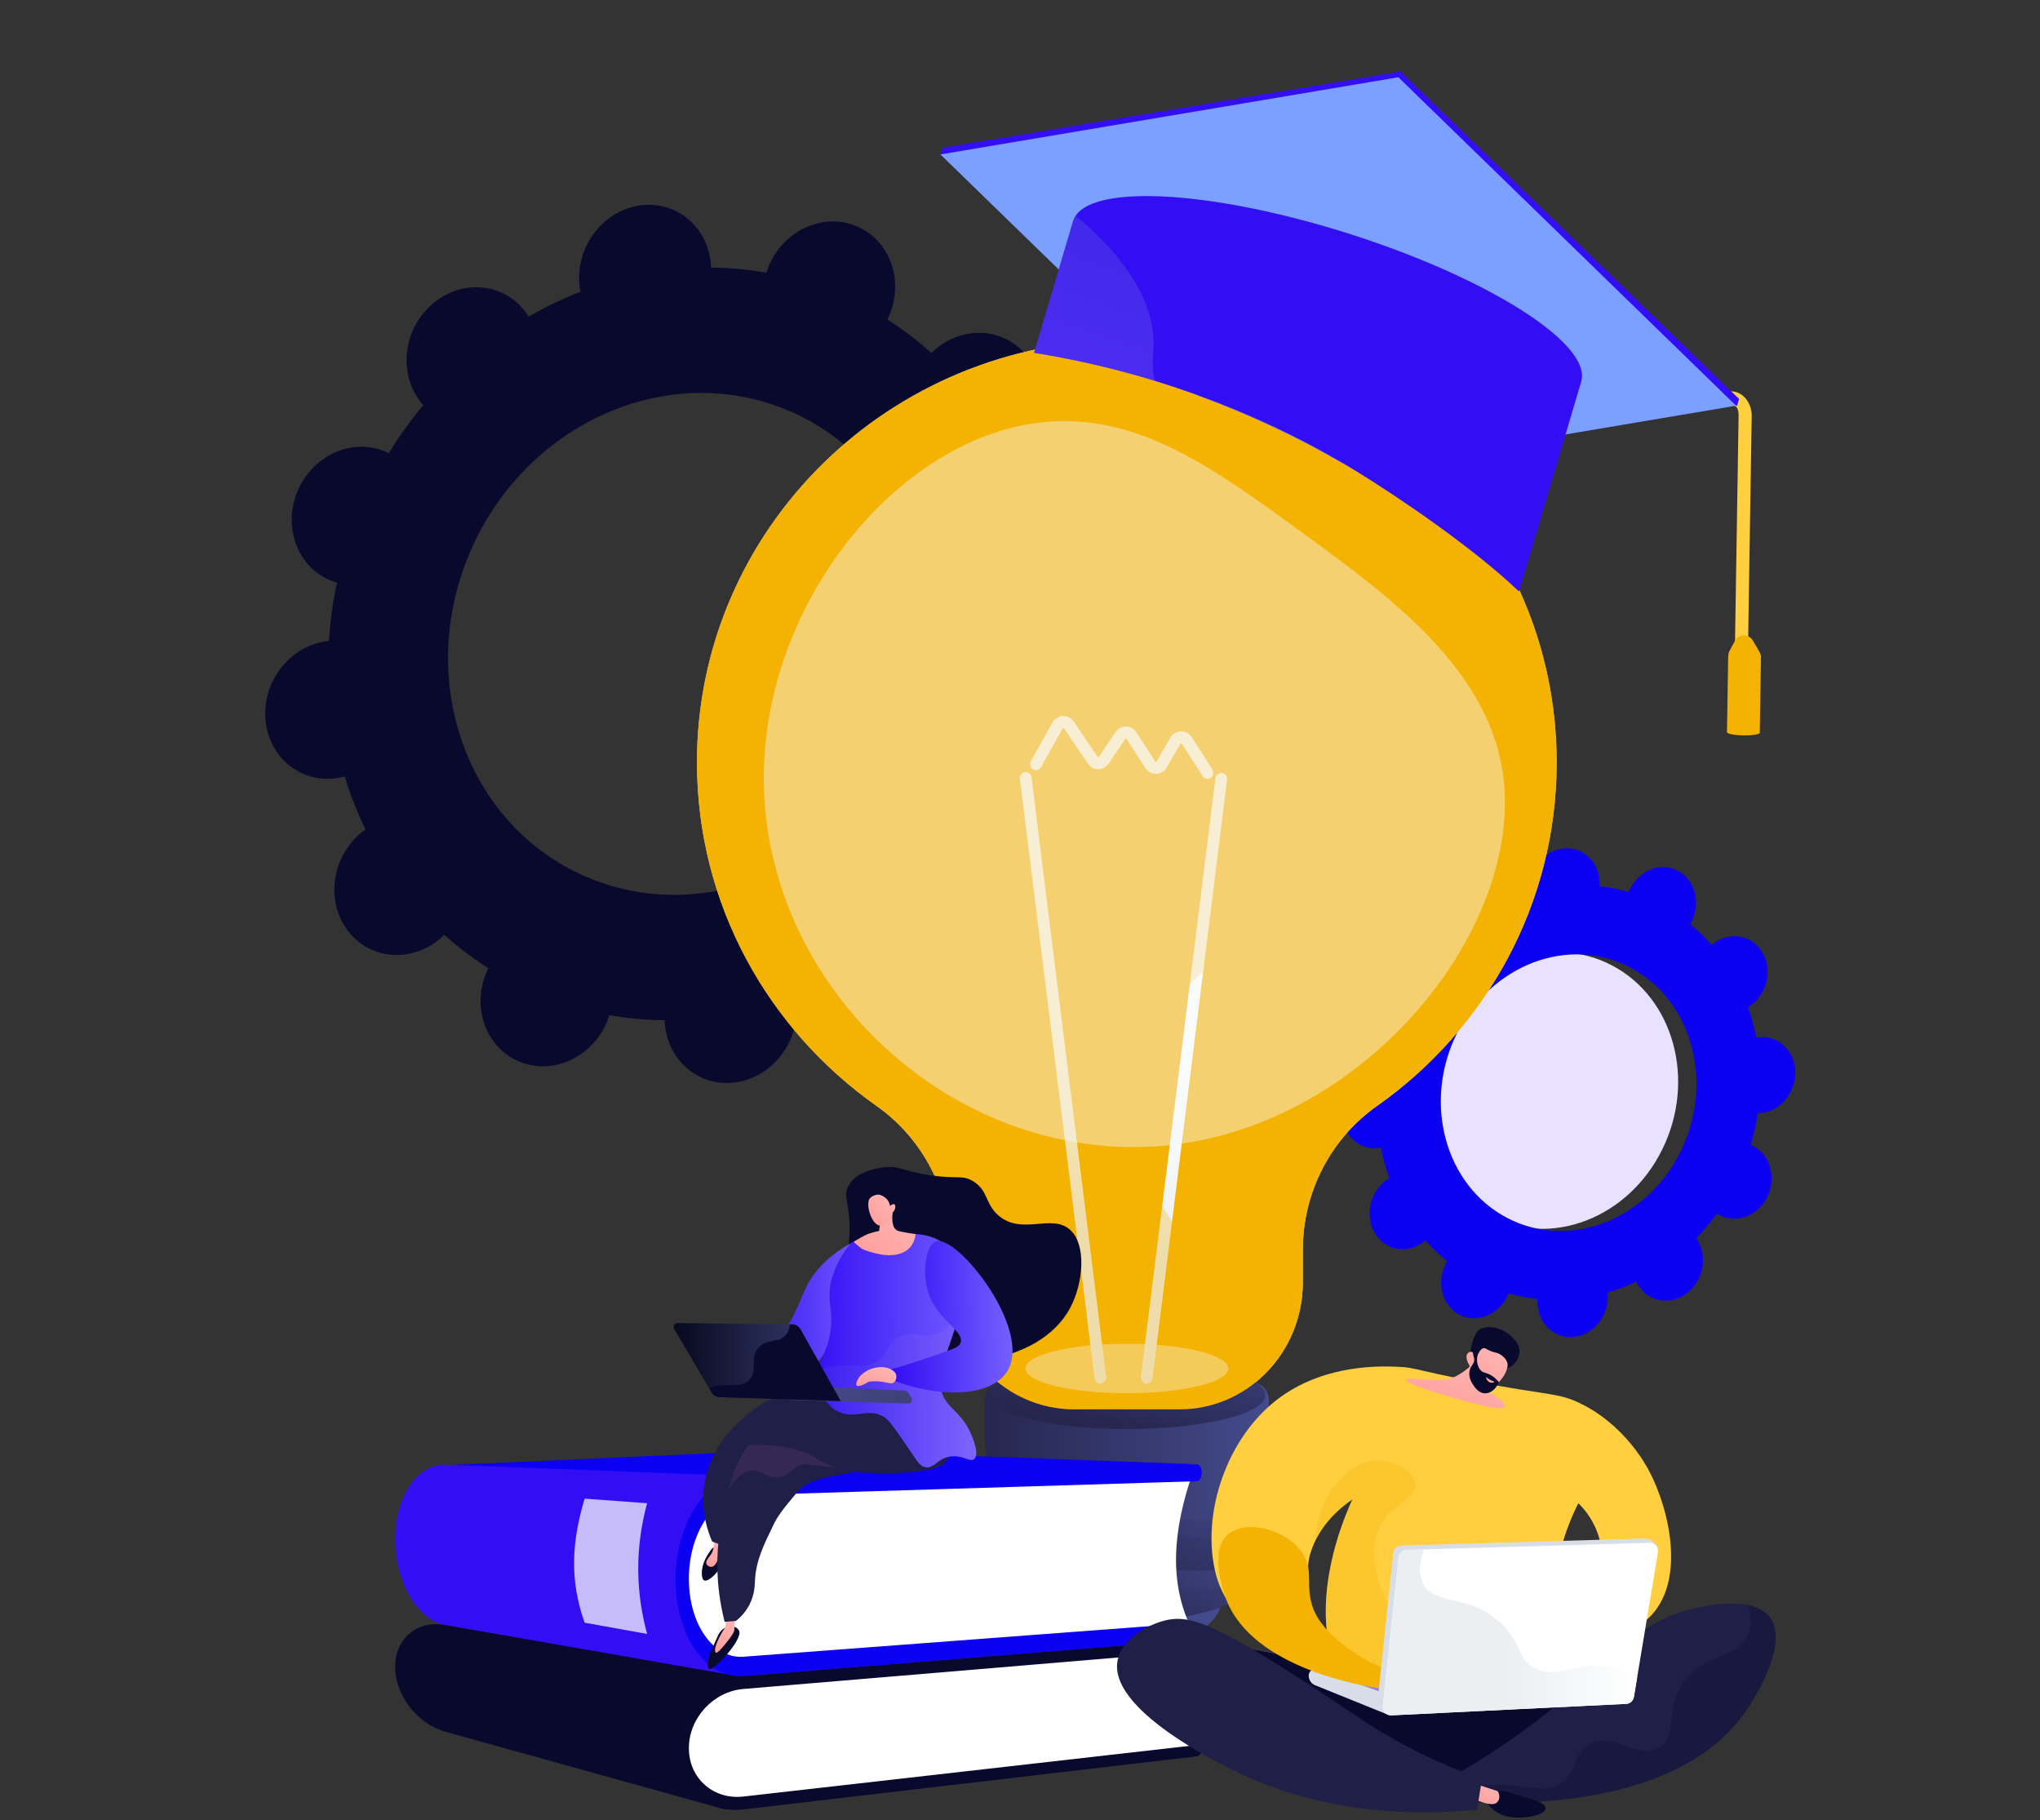 <svg width="343" height="306" viewBox="0 0 343 306" fill="none" xmlns="http://www.w3.org/2000/svg">
<rect x="0" y="0" width="343" height="306" fill="#333333" stroke="none"/>
<path d="M166.796 140.682C172.434 142.867 178.959 139.749 181.371 133.716C183.783 127.684 181.168 121.023 175.53 118.839C175.239 118.725 174.942 118.635 174.647 118.55C175.337 115.315 175.787 112.036 175.994 108.738C176.301 108.709 176.611 108.674 176.923 108.615C183.011 107.491 187.354 101.461 186.625 95.145C185.895 88.829 180.367 84.619 174.284 85.743C173.966 85.801 173.655 85.881 173.347 85.966C172.415 82.909 171.245 79.928 169.847 77.05C170.114 76.861 170.379 76.666 170.635 76.45C175.543 72.319 176.541 64.991 172.862 60.083C169.184 55.175 162.227 54.545 157.32 58.676C157.068 58.888 156.835 59.115 156.603 59.341C154.3 57.263 151.824 55.38 149.2 53.712C149.346 53.415 149.489 53.116 149.611 52.804C152.024 46.771 149.408 40.111 143.771 37.925C138.133 35.74 131.608 38.859 129.196 44.891C129.072 45.203 128.968 45.518 128.87 45.833C125.795 45.291 122.678 45.005 119.553 44.979C119.542 44.658 119.527 44.336 119.489 44.013C118.759 37.696 113.232 33.486 107.148 34.61C101.065 35.733 96.717 41.765 97.448 48.081C97.486 48.41 97.544 48.731 97.608 49.048C94.593 50.215 91.673 51.609 88.875 53.218C88.708 52.95 88.536 52.683 88.343 52.426C84.668 47.518 77.709 46.888 72.802 51.02C67.895 55.152 66.896 62.478 70.575 67.386C70.763 67.638 70.965 67.871 71.17 68.1C69.037 70.651 67.096 73.352 65.362 76.182C65.087 76.046 64.808 75.913 64.515 75.801C58.879 73.615 52.353 76.734 49.942 82.766C47.531 88.798 50.131 95.464 55.77 97.649C56.062 97.763 56.358 97.853 56.654 97.938C55.963 101.172 55.513 104.452 55.307 107.75C54.998 107.78 54.69 107.815 54.378 107.872C48.289 108.996 43.946 115.027 44.676 121.343C45.406 127.66 50.933 131.868 57.017 130.746C57.334 130.687 57.645 130.608 57.953 130.522C58.885 133.579 60.055 136.559 61.453 139.437C61.185 139.627 60.921 139.823 60.664 140.039C55.757 144.169 54.758 151.498 58.437 156.405C62.116 161.312 69.072 161.944 73.98 157.812C74.231 157.6 74.465 157.373 74.696 157.147C77.003 159.226 79.483 161.108 82.111 162.775C81.965 163.071 81.822 163.371 81.7 163.684C79.287 169.715 81.904 176.377 87.54 178.561C93.177 180.746 99.704 177.628 102.115 171.596C102.24 171.283 102.344 170.969 102.441 170.653C105.517 171.196 108.634 171.481 111.759 171.507C111.77 171.83 111.785 172.151 111.823 172.475C112.553 178.791 118.08 183 124.164 181.877C130.248 180.755 134.595 174.722 133.866 168.406C133.827 168.076 133.769 167.755 133.705 167.439C136.72 166.273 139.64 164.878 142.439 163.269C142.605 163.537 142.777 163.804 142.97 164.06C146.645 168.969 153.604 169.599 158.511 165.467C163.418 161.336 164.417 154.008 160.738 149.1C160.549 148.849 160.347 148.617 160.142 148.387C162.275 145.836 164.216 143.135 165.95 140.304C166.225 140.436 166.501 140.568 166.796 140.682ZM99.795 147.898C79.332 139.964 69.832 115.78 78.589 93.879C87.345 71.978 111.037 60.657 131.506 68.591C151.975 76.524 161.468 100.708 152.712 122.608C143.955 144.508 120.264 155.83 99.795 147.898Z" fill="#09092D"/>
<path d="M250.317 204.374C239.916 198.925 236.12 185.084 241.833 173.461C247.546 161.837 260.618 156.834 271.019 162.283C281.42 167.733 285.216 181.574 279.502 193.198C273.788 204.821 260.718 209.825 250.317 204.374Z" fill="#E9E2FF"/>
<path d="M289.108 204.267C291.972 205.768 295.571 204.389 297.146 201.188C298.722 197.987 297.675 194.175 294.806 192.673C294.658 192.596 294.507 192.53 294.355 192.472C294.882 190.724 295.283 188.938 295.557 187.129C295.722 187.129 295.887 187.129 296.054 187.111C299.322 186.809 301.916 183.711 301.847 180.187C301.779 176.664 299.074 174.048 295.802 174.35C295.631 174.365 295.463 174.394 295.297 174.424C294.958 172.689 294.49 170.983 293.897 169.323C294.048 169.231 294.198 169.137 294.343 169.032C297.14 167.01 298.034 163.02 296.34 160.119C294.646 157.219 291.007 156.505 288.211 158.527C288.067 158.628 287.933 158.744 287.8 158.856C286.688 157.589 285.475 156.421 284.174 155.363C284.265 155.207 284.356 155.049 284.437 154.883C286.012 151.682 284.967 147.87 282.102 146.369C279.237 144.869 275.639 146.246 274.064 149.448C273.982 149.614 273.912 149.782 273.844 149.951C272.248 149.489 270.617 149.168 268.968 148.991C268.979 148.813 268.987 148.635 268.984 148.453C268.914 144.931 266.21 142.315 262.938 142.616C259.667 142.918 257.075 146.017 257.144 149.539C257.144 149.723 257.163 149.904 257.18 150.083C255.531 150.569 253.92 151.185 252.363 151.927C252.289 151.77 252.211 151.614 252.123 151.462C250.43 148.561 246.79 147.85 243.994 149.871C241.197 151.893 240.303 155.883 241.997 158.784C242.084 158.933 242.178 159.072 242.276 159.208C241.022 160.504 239.862 161.893 238.805 163.364C238.667 163.274 238.527 163.187 238.378 163.108C235.513 161.608 231.914 162.985 230.34 166.187C228.765 169.388 229.81 173.2 232.675 174.702C232.823 174.779 232.975 174.844 233.126 174.903C232.6 176.651 232.198 178.437 231.924 180.246C231.76 180.246 231.596 180.246 231.428 180.265C228.159 180.567 225.566 183.664 225.634 187.188C225.702 190.711 228.408 193.326 231.679 193.025C231.851 193.008 232.019 192.981 232.185 192.95C232.524 194.685 232.992 196.391 233.585 198.052C233.435 198.143 233.284 198.237 233.138 198.342C230.343 200.364 229.448 204.354 231.142 207.256C232.836 210.157 236.475 210.868 239.271 208.847C239.414 208.746 239.549 208.631 239.682 208.518C240.794 209.785 242.007 210.953 243.308 212.011C243.217 212.167 243.126 212.325 243.044 212.491C241.469 215.692 242.516 219.504 245.379 221.005C248.243 222.505 251.843 221.127 253.418 217.926C253.5 217.761 253.57 217.592 253.638 217.423C255.234 217.883 256.865 218.204 258.513 218.382C258.503 218.56 258.496 218.738 258.498 218.919C258.567 222.442 261.272 225.058 264.544 224.756C267.817 224.454 270.406 221.357 270.338 217.834C270.338 217.649 270.32 217.469 270.302 217.29C271.951 216.804 273.562 216.187 275.119 215.445C275.193 215.603 275.27 215.759 275.359 215.91C277.053 218.812 280.692 219.524 283.488 217.501C286.285 215.479 287.178 211.489 285.485 208.589C285.398 208.44 285.303 208.301 285.206 208.164C286.46 206.869 287.619 205.48 288.676 204.009C288.818 204.102 288.96 204.189 289.108 204.267ZM253.397 204.735C242.995 199.284 239.199 185.444 244.913 173.82C250.627 162.196 263.699 157.193 274.1 162.643C284.501 168.094 288.296 181.933 282.583 193.557C276.87 205.18 263.798 210.184 253.397 204.735Z" fill="#0C00F3"/>
<path opacity="0.75" d="M261.733 128.168C261.733 88.943 229.376 57.145 189.461 57.145C149.546 57.145 117.188 88.946 117.188 128.168C117.188 151.973 129.106 173.041 147.398 185.928C155.158 191.395 159.865 200.405 159.865 210.103V215.537C159.865 227.346 169.14 236.919 180.583 236.919H198.338C209.781 236.919 219.057 227.346 219.057 215.537V210.103C219.057 200.405 223.763 191.395 231.523 185.928C249.816 173.041 261.733 151.973 261.733 128.168Z" fill="#F4F7FA"/>
<path d="M189.452 277.345C198.306 277.345 205.484 273.422 205.484 268.584C205.484 263.746 198.306 259.824 189.452 259.824C180.598 259.824 173.421 263.746 173.421 268.584C173.421 273.422 180.598 277.345 189.452 277.345Z" fill="url(#paint0_linear_363_4093)"/>
<path d="M168.168 252.933V261.878C168.164 263.362 168.568 264.816 169.331 266.073C170.095 267.329 171.188 268.338 172.484 268.98C176.159 270.792 182.269 272.774 191.148 272.54C198.351 272.349 203.049 271.131 206.035 269.86C208.92 268.627 210.769 265.682 210.769 262.46V257.511L168.168 252.933Z" fill="url(#paint1_linear_363_4093)"/>
<path style="mix-blend-mode:multiply" opacity="0.3" d="M168.168 260.771C168.825 261.433 169.582 261.98 170.41 262.39C174.533 264.42 201.538 268.954 208.049 266.428C208.865 266.115 209.631 265.678 210.322 265.132C210.614 264.274 210.763 263.372 210.764 262.463V257.514L168.168 252.933V260.771Z" fill="url(#paint2_linear_363_4093)"/>
<path d="M170.042 246.85C169.476 246.789 168.903 246.852 168.362 247.034C167.821 247.217 167.322 247.514 166.9 247.908C166.477 248.301 166.139 248.782 165.907 249.319C165.676 249.856 165.556 250.437 165.556 251.024V251.278C165.552 252.942 166.005 254.574 166.862 255.984C167.718 257.394 168.944 258.525 170.398 259.246C174.521 261.275 201.525 265.809 208.037 263.283C211.316 262.012 213.348 259.107 213.348 255.491V255.289C213.348 254.252 212.975 253.251 212.302 252.48C211.629 251.71 210.703 251.223 209.703 251.116L170.042 246.85Z" fill="url(#paint3_linear_363_4093)"/>
<path style="mix-blend-mode:multiply" opacity="0.3" d="M209.71 251.113L170.049 246.851C169.312 246.771 168.568 246.9 167.898 247.226C167.227 247.551 166.656 248.06 166.246 248.697C167.051 250.67 168.529 252.27 170.4 253.195C174.523 255.224 202.676 260.348 208.039 257.741C210.126 256.724 211.764 255.01 212.641 252.926C212.31 252.422 211.876 251.998 211.37 251.685C210.864 251.372 210.297 251.177 209.71 251.113Z" fill="url(#paint4_linear_363_4093)"/>
<path d="M168.491 232.356C167.713 232.356 166.967 232.676 166.416 233.244C165.866 233.812 165.556 234.582 165.556 235.386V242.392C165.552 244.056 166.005 245.688 166.862 247.098C167.718 248.508 168.944 249.639 170.398 250.36C174.521 252.389 202.674 257.515 208.037 254.906C211.205 253.364 213.348 250.221 213.348 246.605V235.386C213.348 234.582 213.038 233.812 212.488 233.244C211.937 232.676 211.19 232.356 210.412 232.356H168.491Z" fill="url(#paint5_linear_363_4093)"/>
<path d="M189.457 240.225C202.329 240.225 212.763 237.678 212.763 234.538C212.763 231.397 202.329 228.851 189.457 228.851C176.586 228.851 166.151 231.397 166.151 234.538C166.151 237.678 176.586 240.225 189.457 240.225Z" fill="url(#paint6_linear_363_4093)"/>
<path d="M261.733 128.168C261.733 88.943 229.376 57.145 189.461 57.145C149.546 57.145 117.188 88.946 117.188 128.168C117.188 151.973 129.106 173.041 147.398 185.928C155.158 191.395 159.865 200.405 159.865 210.103V215.537C159.865 227.346 169.14 236.919 180.583 236.919H198.338C209.781 236.919 219.057 227.346 219.057 215.537V210.103C219.057 200.405 223.763 191.395 231.523 185.928C249.816 173.041 261.733 151.973 261.733 128.168Z" fill="#F4B303"/>
<g style="mix-blend-mode:soft-light" opacity="0.5">
<path d="M189.462 234.213C198.881 234.213 206.516 232.35 206.516 230.052C206.516 227.754 198.881 225.891 189.462 225.891C180.044 225.891 172.409 227.754 172.409 230.052C172.409 232.35 180.044 234.213 189.462 234.213Z" fill="#F4F7FA"/>
</g>
<path d="M185.014 232.596C184.775 232.596 184.544 232.505 184.365 232.342C184.186 232.179 184.07 231.954 184.039 231.709L171.493 131.016C171.465 130.879 171.466 130.738 171.494 130.601C171.522 130.464 171.578 130.335 171.656 130.221C171.735 130.107 171.836 130.011 171.952 129.939C172.069 129.867 172.198 129.821 172.333 129.803C172.467 129.785 172.604 129.796 172.734 129.836C172.864 129.875 172.985 129.941 173.09 130.031C173.194 130.12 173.279 130.231 173.34 130.356C173.4 130.481 173.436 130.618 173.443 130.758L185.989 231.45C186.022 231.718 185.95 231.988 185.791 232.201C185.631 232.415 185.395 232.554 185.136 232.588C185.096 232.594 185.055 232.596 185.014 232.596Z" fill="url(#paint7_linear_363_4093)"/>
<path d="M192.804 232.596C192.761 232.596 192.719 232.594 192.677 232.588C192.418 232.554 192.183 232.414 192.023 232.201C191.863 231.987 191.792 231.717 191.826 231.45L204.371 130.761C204.421 130.509 204.561 130.286 204.764 130.137C204.966 129.988 205.216 129.923 205.463 129.956C205.709 129.988 205.935 130.116 206.094 130.313C206.254 130.511 206.335 130.763 206.321 131.019L193.781 231.709C193.75 231.954 193.634 232.179 193.454 232.342C193.274 232.506 193.043 232.596 192.804 232.596Z" fill="url(#paint8_linear_363_4093)"/>
<path d="M203.028 130.935C202.864 130.936 202.704 130.894 202.56 130.814C202.416 130.735 202.294 130.619 202.204 130.478L198.741 125.057C198.727 125.032 198.706 125.011 198.682 124.997C198.657 124.982 198.629 124.975 198.601 124.976C198.573 124.976 198.546 124.984 198.522 124.999C198.498 125.015 198.479 125.036 198.466 125.061L196.18 129.013C195.997 129.334 195.737 129.6 195.425 129.789C195.114 129.977 194.762 130.081 194.401 130.09C194.04 130.099 193.683 130.013 193.363 129.841C193.043 129.668 192.771 129.415 192.573 129.104L189.434 124.247C189.42 124.223 189.4 124.202 189.376 124.188C189.353 124.174 189.326 124.167 189.298 124.166C189.272 124.168 189.247 124.175 189.224 124.187C189.201 124.2 189.182 124.218 189.167 124.24L186.409 128.354C186.214 128.646 185.953 128.885 185.649 129.051C185.345 129.217 185.006 129.304 184.663 129.305C184.318 129.305 183.978 129.219 183.672 129.054C183.367 128.889 183.104 128.65 182.907 128.358L178.932 122.481C178.916 122.458 178.895 122.439 178.871 122.425C178.847 122.412 178.82 122.404 178.793 122.403C178.765 122.404 178.738 122.413 178.714 122.429C178.691 122.444 178.672 122.466 178.66 122.492L175.031 128.956C174.9 129.189 174.684 129.359 174.432 129.428C174.179 129.498 173.91 129.461 173.684 129.326C173.458 129.19 173.294 128.968 173.227 128.708C173.159 128.447 173.195 128.17 173.326 127.936L176.954 121.471C177.133 121.15 177.388 120.88 177.695 120.688C178.002 120.496 178.351 120.387 178.71 120.371C179.069 120.356 179.426 120.434 179.747 120.599C180.069 120.765 180.345 121.011 180.549 121.316L184.524 127.194C184.538 127.217 184.558 127.237 184.581 127.25C184.605 127.264 184.631 127.271 184.658 127.271C184.684 127.271 184.709 127.264 184.732 127.251C184.754 127.238 184.774 127.219 184.787 127.197L187.545 123.083C187.742 122.786 188.007 122.545 188.317 122.379C188.626 122.213 188.97 122.128 189.318 122.131C189.666 122.135 190.009 122.227 190.315 122.399C190.621 122.571 190.881 122.818 191.073 123.118L194.212 127.975C194.247 128.029 194.3 128.075 194.352 128.055C194.38 128.054 194.407 128.046 194.43 128.031C194.454 128.016 194.473 127.995 194.486 127.97L196.771 124.019C196.956 123.698 197.216 123.432 197.528 123.244C197.84 123.056 198.193 122.953 198.554 122.945C198.915 122.937 199.272 123.024 199.591 123.198C199.91 123.372 200.182 123.626 200.379 123.938L203.842 129.359C203.94 129.513 203.996 129.69 204.003 129.874C204.011 130.057 203.971 130.239 203.887 130.401C203.803 130.562 203.677 130.697 203.525 130.791C203.372 130.886 203.198 130.935 203.02 130.935H203.028Z" fill="url(#paint9_linear_363_4093)"/>
<g style="mix-blend-mode:multiply" opacity="0.3">
<path d="M190.775 184.186C192.324 156.813 237.038 150.405 236.847 125.957C236.729 110.9 218.961 99.718 215.167 97.477C187.209 80.973 152.796 100.031 145.689 86.543C143.92 83.185 144.749 79.529 145.222 77.447C145.936 74.301 147.552 71.371 149.951 68.692C130.226 81.372 117.188 103.272 117.188 128.168C117.188 151.973 129.106 173.041 147.398 185.928C155.158 191.396 159.865 200.406 159.865 210.103V215.537C159.865 227.346 169.14 236.92 180.583 236.92H198.338C209.781 236.92 219.057 227.346 219.057 215.537V211.192C216.613 213.125 213.806 214.473 210.729 214.446C200.054 214.354 190.01 197.808 190.775 184.186Z" fill="#F4B303"/>
</g>
<g style="mix-blend-mode:soft-light" opacity="0.44">
<path d="M252.805 130.933C255.926 157.791 226.69 192.834 190.614 192.834C157.341 192.834 128.531 164.454 128.422 130.933C128.324 101.638 150.607 73.872 174.899 71.027C190.935 69.15 203.913 78.592 218.454 89.17C233.758 100.304 250.68 112.615 252.805 130.933Z" fill="#F4F7FA"/>
</g>
<path d="M292.672 117.62C292.158 117.611 291.576 117.173 291.584 116.643L292.323 69.915C292.339 68.859 292.082 68.08 291.055 68.063L224.186 66.936C223.673 66.928 223.267 66.312 223.275 65.782C223.283 65.253 223.709 64.651 224.222 64.659L291.091 65.786C293.139 65.821 294.56 67.838 294.526 69.953L293.786 116.681C293.781 117.21 293.185 117.628 292.672 117.62Z" fill="#FFCF3F"/>
<path d="M295.603 109.176L294.738 107.71C294.584 107.435 294.364 107.206 294.097 107.047C293.831 106.888 293.529 106.805 293.221 106.805C292.917 106.804 292.619 106.887 292.356 107.045C292.093 107.203 291.876 107.431 291.728 107.704L290.905 109.202C290.703 109.561 290.589 109.965 290.571 110.379L290.37 123.091C290.37 123.365 291.709 123.608 293.12 123.632C294.531 123.656 295.881 123.457 295.884 123.184L296.086 110.437C296.095 110 295.808 109.562 295.603 109.176Z" fill="#F4B303"/>
<path d="M201.356 66.44C209.832 69.54 218.033 73.386 225.871 77.935L289.078 67.284L292.067 68.228L292.322 67.364L292.411 67.067L235.491 12.009L158.447 24.836L158.376 25.073L158.12 25.936L160.46 26.675L201.356 66.44Z" fill="#330EF4"/>
<path d="M227.713 79.014L291.899 68.198L235.115 12.987L158.12 25.961L198.828 65.541C208.741 68.956 218.369 73.447 227.713 79.014Z" fill="#7BA0FF"/>
<path d="M227.966 79.166C235.412 83.756 247.76 92.135 255.4 99.434L265.858 64.154C266.19 63.032 265.909 61.765 265.097 60.378C261.318 53.983 245.957 45.335 226.539 39.205C207.121 33.075 189.703 31.372 183.103 34.49C182.082 34.977 181.319 35.57 180.861 36.284C180.666 36.555 180.518 36.858 180.421 37.18L173.86 59.32C179.669 60.243 185.421 61.51 191.088 63.116C209.998 68.466 223.276 76.275 227.966 79.166Z" fill="#330EF4"/>
<path style="mix-blend-mode:multiply" opacity="0.3" d="M194.132 64.014C193.824 62.469 193.746 60.884 193.899 59.315C194.845 49.508 186.445 40.844 180.864 36.284L180.725 36.169L173.864 59.315C180.716 60.401 187.488 61.97 194.132 64.014Z" fill="url(#paint10_linear_363_4093)"/>
<path d="M75.137 246.301L133.382 243.688L200.489 246.115L134.286 261.049L75.137 246.301Z" fill="#0C00F3"/>
<path d="M122.064 304.227L74.885 291.122C70.134 289.802 66.443 284.944 66.443 280.232V280.18C66.443 275.469 70.134 272.307 74.885 273.172L125.487 281.716L122.064 304.227Z" fill="#09092D"/>
<path d="M200.565 294.383L124.334 303.17C119.556 303.719 115.634 300.283 115.634 295.486V292.231C115.634 287.435 119.559 283.223 124.334 282.831L200.565 276.569C197.191 283.05 196.413 289.114 200.565 294.383Z" fill="white"/>
<path d="M201.228 295.257L124.975 304.181C118.748 304.909 113.587 300.408 113.587 294.132V294.063C113.587 287.787 118.748 282.266 124.975 281.765L201.228 275.626C201.687 275.59 202.058 275.984 202.058 276.506C202.058 277.029 201.687 277.486 201.228 277.524L124.975 283.931C119.965 284.353 115.829 288.801 115.829 293.841V293.911C115.829 298.95 119.965 302.582 124.975 302.014L201.228 293.359C201.687 293.307 202.058 293.689 202.058 294.212C202.058 294.736 201.687 295.201 201.228 295.257Z" fill="#09092D"/>
<path d="M124.046 281.77L74.885 273.172C70.134 272.306 66.443 265.879 66.443 258.804V258.726C66.443 251.652 70.134 246.037 74.885 246.219L127.035 248.219L124.046 281.77Z" fill="#330EF4"/>
<path d="M200.565 274.253L128.603 279.854C121.506 280.407 115.634 275.024 115.634 267.822V262.936C115.634 255.733 121.509 249.728 128.603 249.529L200.565 247.504C197.18 257.216 196.424 266.309 200.565 274.253Z" fill="white"/>
<path d="M201.228 275.626L124.975 281.765C118.748 282.268 113.587 275.015 113.587 265.592V265.491C113.587 256.068 118.748 248.269 124.975 248.11L201.228 246.153C201.687 246.141 202.058 246.769 202.058 247.555C202.058 248.341 201.687 248.989 201.228 249.004L124.975 251.363C119.965 251.518 115.829 257.804 115.829 265.372V265.473C115.829 273.041 119.965 278.888 124.975 278.51L201.228 272.774C201.687 272.74 202.058 273.349 202.058 274.134C202.058 274.919 201.687 275.59 201.228 275.626Z" fill="#0C00F3"/>
<g style="mix-blend-mode:soft-light" opacity="0.72">
<path d="M108.804 274.68L98.297 272.785C95.842 265.872 96.027 259.523 98.297 251.933L108.804 252.705C106.651 260.691 106.977 267.928 108.804 274.68Z" fill="white"/>
</g>
<path d="M244.658 283.835L288.791 272.443L290.998 283.508L250.596 302.754L218.604 294.598L199.306 275.043L244.658 283.835Z" fill="url(#paint11_linear_363_4093)"/>
<path d="M244.658 283.835L288.791 272.443L290.998 283.508L250.596 302.754L218.604 294.598L199.306 275.043L244.658 283.835Z" fill="#09092D"/>
<path d="M243.267 299.153C250.232 295.321 256.814 290.787 262.915 285.619C271.567 278.267 275.536 272.722 284.294 270.53C285.86 270.138 294.778 267.907 297.656 271.995C300.838 276.52 294.648 285.984 293.895 287.134C282.706 304.229 254.209 303.431 245.269 302.876C244.603 301.635 243.935 300.394 243.267 299.153Z" fill="#1F1F48"/>
<g style="mix-blend-mode:multiply" opacity="0.3">
<path d="M297.66 271.997C296.819 270.802 295.456 270.156 293.918 269.837C294.43 271.668 294.477 273.384 293.836 274.884C292.088 278.988 286.91 277.721 283.273 282.532C279.701 287.257 282.174 291.81 279.016 293.76C275.398 295.993 270.91 290.775 267.033 293.272C264.398 294.97 265.217 298.189 262.145 299.943C260.024 301.156 257.943 300.582 255.525 300.269C252.752 299.909 248.956 299.833 244.188 300.86L245.273 302.877C254.212 303.433 282.709 304.229 293.899 287.135C294.652 285.982 300.847 276.521 297.66 271.997Z" fill="#09092D"/>
</g>
<path d="M249.9 301.707C249.9 301.707 251.509 300.518 253.841 301.328C256.173 302.138 259.877 302.792 259.87 303.97C259.864 305.148 256.158 305.886 253.599 305.4C251.149 304.936 249.223 302.74 249.9 301.707Z" fill="#09092D"/>
<path d="M247.55 299.7L251.842 301.124C251.842 301.124 252.539 302.323 251.599 303.083C250.659 303.844 247.387 302.235 247.387 302.235L247.55 299.7Z" fill="url(#paint12_linear_363_4093)"/>
<path d="M187.883 279.275C186.615 286.891 202.54 295.129 206.186 297.015C213.61 300.858 227.597 306.285 248.345 304.212C248.623 302.502 248.899 300.794 249.174 299.086C245.237 297.693 241.391 296.044 237.657 294.148C229.612 290.064 226.558 287.148 215.395 280.182C203.043 272.475 199.445 271.487 195.764 272.441C192.618 273.255 188.471 275.737 187.883 279.275Z" fill="#1F1F48"/>
<path d="M204.476 264.791C201.784 254.742 206.228 241.184 215.592 234.646C223.235 229.31 232.19 229.658 234.985 229.766C238.043 229.884 237.728 230.294 247.357 232.132C260.724 234.685 261.958 234.066 265.847 235.989C273.16 239.606 276.707 246.177 277.372 247.456C280.77 253.999 283.535 266.165 277.081 272.114C273.412 275.495 268.269 275.481 265.374 275.165C265.177 273.821 264.98 272.479 264.782 271.137C265.372 270.666 268.847 267.791 269.277 262.717C269.77 256.884 265.819 253.12 265.374 252.709C260.946 261.514 259.88 271.714 262.387 281.291C257.131 284.285 251.356 286.184 245.391 286.88C239.653 287.536 232.549 288.347 228.007 284.691C221.599 279.522 221.058 266.061 227.387 252.051C225.069 253.653 221.714 256.55 220.322 261.136C220.111 261.83 219.754 263.189 219.611 268.459C219.355 277.917 207.266 275.203 204.476 264.791Z" fill="#FFCF3F"/>
<g style="mix-blend-mode:multiply" opacity="0.3">
<path d="M247.885 271.75C244.659 272.161 243.782 275.614 240.789 275.412C234.279 274.971 229.052 263.338 231.802 256.984C233.596 252.841 238.27 252.118 237.951 249.417C237.696 247.255 234.452 245.586 231.802 245.511C227.678 245.385 224.953 249.093 223.999 250.393C221.765 253.433 221.282 256.772 221.232 258.919C222.872 255.599 225.482 253.372 227.398 252.047C221.069 266.057 221.61 279.518 228.018 284.687C232.56 288.35 239.664 287.539 245.402 286.876C250.526 286.283 255.515 284.795 260.157 282.477C256.696 276.676 252.289 271.193 247.885 271.75Z" fill="#F4B303"/>
</g>
<path d="M259.115 281.229L221.38 280.647L231.414 285.646L259.21 283.767L259.115 281.229Z" fill="url(#paint13_linear_363_4093)"/>
<path d="M220.042 281.682C220.042 282.038 220.148 282.385 220.346 282.677C220.544 282.968 220.823 283.19 221.147 283.312L233.212 288.19L233.267 284.807L221.381 280.648C221.225 280.6 221.061 280.591 220.901 280.62C220.741 280.65 220.59 280.718 220.46 280.818C220.33 280.919 220.224 281.049 220.152 281.199C220.079 281.349 220.041 281.514 220.042 281.682Z" fill="#D8DEE8"/>
<path d="M206.305 258.101C209.221 255.256 216.359 257.047 219.024 261.134C220.986 264.145 219.362 266.62 220.798 270.41C222.557 275.054 229.191 279.252 233.268 280.65C232.629 282.068 232.817 282.429 232.179 283.853C229.585 283.518 210.835 280.554 206.253 269.068C206.014 268.468 203.181 261.151 206.305 258.101Z" fill="#F4B303"/>
<path d="M248.847 228.111C248.847 228.111 245.798 231.516 243.262 231.871C240.726 232.225 237.068 231.532 236.438 231.871C235.808 232.21 239.62 233.61 242.643 234.471C245.665 235.331 251.155 237.036 252.673 236.66C254.191 236.284 251.015 234.278 249.757 233.745C248.499 233.213 250.299 230.478 250.299 230.478L248.847 228.111Z" fill="url(#paint14_linear_363_4093)"/>
<path d="M253.378 230.058C254.481 229.745 255.489 228.465 255.476 227.141C255.466 226.001 254.69 225.225 254.226 224.757C252.882 223.408 250.543 222.568 248.849 223.451C247.845 223.976 247.39 226.362 247.284 226.777C247.17 227.245 247.347 227.577 247.396 228.04C247.463 228.68 247.563 229.691 247.707 231.365C248.054 231.077 248.424 230.82 248.814 230.599C249.321 230.309 249.861 230.087 250.422 229.94C251.914 229.583 252.332 230.356 253.378 230.058Z" fill="#09092D"/>
<path d="M247.076 229.551C247.076 229.551 246.82 231.966 248.849 233.373C250.666 234.632 253.908 230.829 253.437 229.101C253.281 228.524 252.63 227.819 251.899 227.515C251.468 227.336 251.236 227.392 250.536 227.086C249.892 226.802 249.786 226.62 249.518 226.631C249.184 226.646 248.712 226.961 248.178 228.4C248.105 227.793 247.808 227.346 247.425 227.259C247.29 227.238 247.153 227.255 247.027 227.309C246.433 227.573 246.401 228.479 247.076 229.551Z" fill="url(#paint15_linear_363_4093)"/>
<path d="M249.628 226.332C249.664 226.462 249.168 226.581 248.81 227.016C248.114 227.87 248.19 229.616 249.005 230.409C249.488 230.877 249.874 230.666 250.807 231.259C251.261 231.549 251.668 231.912 252.011 232.334C251.559 233.518 250.583 234.28 249.624 234.229C248.59 234.175 247.946 233.198 247.677 232.789C247.497 232.515 246.919 231.641 247.06 230.587C247.209 229.492 247.965 229.356 247.866 228.461C247.817 228.006 247.581 227.64 247.645 226.889C247.659 226.728 247.685 226.568 247.723 226.411C248.532 226.281 249.577 226.143 249.628 226.332Z" fill="#09092D"/>
<path d="M251.107 232.199C251.107 232.199 250.583 232.104 249.965 231.552C249.935 231.526 249.894 231.507 249.877 231.521C249.814 231.573 250.017 232.186 250.481 232.379C250.811 232.515 251.22 232.418 251.234 232.321C251.239 232.28 251.176 232.235 251.107 232.199Z" fill="url(#paint16_linear_363_4093)"/>
<path d="M234.263 261.079L231.603 286.074C231.511 286.936 232.682 288.22 233.521 288.181L272.541 285.708C272.852 285.693 273.148 285.569 273.382 285.356C273.615 285.143 273.771 284.854 273.824 284.537L278.721 260.395C278.867 259.517 277.337 258.608 276.467 258.634L235.577 259.821C235.248 259.832 234.934 259.965 234.692 260.197C234.451 260.428 234.299 260.741 234.263 261.079Z" fill="#D8DEE8"/>
<path d="M235.158 261.805L232.5 286.8C232.479 287.003 232.5 287.208 232.563 287.401C232.625 287.595 232.728 287.772 232.863 287.92C232.998 288.069 233.163 288.186 233.346 288.262C233.53 288.339 233.727 288.374 233.924 288.364L273.438 286.433C273.749 286.418 274.046 286.294 274.279 286.081C274.513 285.868 274.669 285.579 274.721 285.262L278.758 261.012C278.793 260.806 278.782 260.595 278.728 260.394C278.673 260.192 278.576 260.006 278.443 259.848C278.311 259.69 278.146 259.565 277.961 259.48C277.775 259.396 277.574 259.355 277.372 259.361L236.477 260.549C236.148 260.558 235.833 260.691 235.59 260.922C235.348 261.153 235.194 261.466 235.158 261.805Z" fill="white"/>
<path d="M258.36 280.577C254.913 279.072 256.128 276.191 252.054 272.604C246.679 267.873 241.201 269.924 239.283 266.257C238.686 265.116 238.401 263.339 239.44 260.462L236.48 260.549C236.149 260.557 235.832 260.689 235.589 260.92C235.345 261.151 235.191 261.465 235.154 261.805L232.5 286.8C232.479 287.003 232.5 287.208 232.563 287.401C232.625 287.595 232.728 287.772 232.863 287.921C232.998 288.069 233.163 288.186 233.346 288.262C233.53 288.339 233.727 288.374 233.924 288.364L273.438 286.434C273.749 286.418 274.046 286.294 274.279 286.081C274.513 285.868 274.669 285.579 274.721 285.262L275.278 281.917C273.936 281.135 272.484 280.574 270.975 280.252C265.177 279.038 262.33 282.315 258.36 280.577Z" fill="url(#paint17_linear_363_4093)"/>
<path d="M142.917 212.688C142.021 212.099 142.819 210.358 142.839 206.635C142.862 202.106 141.703 201.205 142.61 199.431C143.936 196.845 147.629 196.366 148.567 196.244C151.328 195.886 151.826 196.948 156.694 197.613C161.111 198.217 161.777 197.496 163.539 198.532C166.205 200.101 165.565 202.282 167.829 204.285C171.765 207.762 176.828 203.955 179.913 206.729C182.734 209.265 182.149 215.729 179.929 219.882C174.612 229.829 157.758 230.568 155.369 226.341C154.083 224.069 157.484 221.253 155.695 217.45C154.586 215.089 152.364 214.395 150.129 211.839C149.861 211.532 149.447 211.16 148.892 211.105C148.232 211.037 147.705 211.458 147.452 211.642C146.123 212.611 143.796 213.267 142.917 212.688Z" fill="#09092D"/>
<path d="M146.953 208.427C145.675 207.244 141.163 209.581 138.185 212.654C134.686 216.27 134.979 219.175 131.936 223.656C130.423 225.884 127.823 228.889 123.195 231.538L124.201 234.076C126.45 234.198 130.861 234.076 134.956 231.273C137.8 229.322 139.252 226.757 142.039 221.706C144.835 216.642 148.551 209.906 146.953 208.427Z" fill="url(#paint18_linear_363_4093)"/>
<path d="M119.314 278.092L120.734 274.915C120.935 274.464 121.251 274.078 121.649 273.798L122.36 273.295C122.36 273.295 124.068 273.234 124.343 274.341C124.411 275.75 121.785 278.914 120.118 280.178C119.842 280.388 119.447 280.668 119.206 280.527C118.795 280.295 119.072 278.998 119.314 278.092Z" fill="#09092D"/>
<path d="M121.981 271.586C122.219 272.942 121.936 273.653 121.63 274.051C121.413 274.332 119.667 277.359 120.397 277.839C120.727 278.055 122.954 275.155 123.169 274.712C123.364 274.31 123.492 274.404 123.495 273.314C123.497 272.752 123.581 272.193 123.743 271.656L121.981 271.586Z" fill="url(#paint19_linear_363_4093)"/>
<path d="M119.338 260.849C119.338 260.849 117.755 262.83 118.031 264.984C118.307 267.139 121.081 263.963 121.463 262.894C121.846 261.825 122.289 260.304 122.289 260.304C122.289 260.304 120.318 259.06 119.338 260.849Z" fill="#09092D"/>
<path d="M119.93 257.764C119.93 257.764 120.381 260.053 119.564 261.268C119.156 261.872 118.606 262.39 118.772 262.879C118.884 263.206 119.302 263.439 119.65 263.399C120.323 263.321 120.688 262.253 120.946 261.498C121.326 260.384 121.525 258.006 121.525 258.006L119.93 257.764Z" fill="url(#paint20_linear_363_4093)"/>
<path d="M121.217 259.687L119.739 259.145C118.959 257.344 118.001 254.385 118.285 250.776C119.017 241.493 127.293 236.509 128.212 235.975C130.485 237.129 132.795 238.766 132.893 240.851C133.017 243.468 129.572 244.876 126.352 248.736C124.419 251.05 122.362 254.491 121.217 259.687Z" fill="#1F1F48"/>
<path d="M121.843 272.647C120.169 266.117 120.543 260.772 120.988 257.693C121.66 253.036 123.026 243.566 129.118 239.989C130.448 239.208 132.353 238.502 134.665 236.343C136.21 234.89 137.522 233.194 138.551 231.317C146.716 228.772 154.271 229.714 157.637 234.216C158.027 234.737 159.002 235.864 159.197 237.537C159.647 241.311 156.086 245.89 152.058 246.869C146.94 248.118 148.081 245.573 143.552 247.418C142.284 247.934 136.297 248.173 134.16 250.697C131.444 253.908 130.688 255.024 130.114 256.204C128.405 259.727 127.109 262.323 126.943 265.679C126.904 266.461 126.889 268.039 126.015 269.749C125.458 270.819 124.684 271.752 123.746 272.485L121.843 272.647Z" fill="#1F1F48"/>
<path style="mix-blend-mode:multiply" opacity="0.3" d="M159.196 237.536C159.001 235.864 158.026 234.737 157.636 234.215C154.27 229.713 146.715 228.771 138.551 231.316C137.521 233.193 136.209 234.889 134.664 236.342C132.352 238.501 130.448 239.207 129.118 239.988C125.398 242.173 123.442 246.553 122.327 250.695C124.006 247.961 125.456 247.226 126.581 247.203C128.193 247.172 128.922 248.588 130.847 248.379C132.903 248.154 133.359 246.395 135.026 246.18C135.524 246.116 141.613 246.813 142.355 247.213C143.33 246.141 138.585 244.882 139.393 244.552C143.923 242.707 146.939 248.116 152.058 246.866C156.085 245.889 159.646 241.31 159.196 237.536Z" fill="url(#paint21_linear_363_4093)"/>
<path d="M125.851 242.944C127.208 242.858 128.57 242.879 129.925 243.005C138.096 243.771 136.792 246.456 143.548 247.417C145.146 247.644 156.576 248.235 158.895 245.858C161.509 243.176 160.707 237.553 158.274 235.509C157.243 234.644 156.226 234.676 149.679 234.791C147.212 234.834 144.744 234.863 142.277 234.916C131.833 235.138 129.83 234.413 127.943 236.207C127.063 237.045 125.781 238.845 125.851 242.944Z" fill="#1F1F48"/>
<path d="M147.645 208.178C147.645 208.178 155.871 205.628 159.534 209.84C160.207 210.614 160.742 211.633 161.14 213.608C163.173 223.666 155.827 229.777 158.78 235.069C159.95 237.169 161.998 237.786 163.471 241.57C163.722 242.21 164.625 244.526 163.818 245.264C163.106 245.914 161.918 244.56 159.827 244.843C157.614 245.139 157.109 246.901 155.617 246.654C154.641 246.495 154.217 245.642 152.768 243.518C150.672 240.444 149.623 238.906 148.876 238.37C145.927 236.256 143.682 239.063 140.322 236.973C139.106 236.216 134.575 230.292 135.907 231.919C139.016 227.849 139.721 224.507 139.778 222.186C139.84 219.643 139.122 218.493 139.726 215.482C139.726 215.482 140.401 212.122 142.907 209.22C143.267 208.807 143.692 208.373 147.645 208.178Z" fill="url(#paint22_linear_363_4093)"/>
<path d="M150.244 202.636C150.137 203.175 149.591 206.068 150.742 206.802C150.991 206.961 151.469 207.05 152.425 207.227C153.051 207.343 153.575 207.412 153.945 207.454C153.881 208.177 153.626 208.868 153.207 209.451C151.704 211.474 148.656 210.979 148.221 210.901C146.687 210.625 145.176 210.149 144.808 209.853C144.251 209.404 143.812 209.066 143.551 208.722C144.142 208.42 145.333 207.632 146.133 207.371C146.683 207.192 147.241 207.045 147.807 206.933C147.885 206.374 147.965 205.815 148.047 205.256L150.244 202.636Z" fill="url(#paint23_linear_363_4093)"/>
<path d="M150.072 203.844C150.072 203.844 149.907 205.675 148.185 206.012C146.643 206.314 145.454 202.473 146.235 201.471C146.496 201.136 147.143 200.814 147.708 200.827C148.105 200.836 149.448 201.351 149.646 202.739C149.911 202.446 150.243 202.36 150.408 202.48C150.617 202.633 150.505 203.084 150.484 203.184C150.416 203.443 150.272 203.673 150.072 203.844Z" fill="url(#paint24_linear_363_4093)"/>
<path style="mix-blend-mode:multiply" opacity="0.15" d="M135.907 231.92C136.281 231.43 136.619 230.952 136.926 230.484C138.355 229.968 139.847 229.659 141.359 229.565C144.089 229.406 145.583 230.056 147.43 228.888C149.527 227.563 149.14 225.749 151.165 224.719C153.298 223.634 154.82 224.827 156.875 224.417C158.117 224.171 159.624 223.302 161.15 220.786C160.013 226.824 156.605 231.165 158.78 235.063C159.95 237.163 161.997 237.78 163.471 241.564C163.721 242.204 164.625 244.52 163.818 245.259C163.106 245.909 161.918 244.554 159.827 244.837C157.613 245.134 157.109 246.895 155.616 246.648C154.641 246.489 154.217 245.636 152.768 243.512C150.672 240.438 149.623 238.9 148.876 238.364C145.927 236.251 143.682 239.057 140.322 236.967C139.109 236.217 134.575 230.29 135.907 231.92Z" fill="url(#paint25_linear_363_4093)"/>
<path d="M133.421 232.974L152.082 233.758C152.209 233.764 152.332 233.801 152.442 233.866C152.551 233.931 152.644 234.022 152.712 234.132L153.235 234.984C153.294 235.08 153.326 235.191 153.329 235.304C153.331 235.418 153.304 235.53 153.249 235.628C153.195 235.727 153.115 235.808 153.019 235.864C152.923 235.92 152.814 235.947 152.704 235.944L132.939 235.329L133.421 232.974Z" fill="url(#paint26_linear_363_4093)"/>
<path d="M113.935 222.413L133.211 222.641C133.491 222.644 133.766 222.723 134.008 222.869C134.25 223.015 134.451 223.223 134.592 223.474L141.358 235.537L120.998 234.867C120.722 234.858 120.453 234.779 120.215 234.636C119.976 234.493 119.776 234.291 119.633 234.048L113.368 223.438C113.307 223.335 113.274 223.217 113.273 223.096C113.271 222.976 113.301 222.857 113.359 222.753C113.417 222.648 113.501 222.561 113.602 222.502C113.704 222.442 113.819 222.411 113.935 222.413Z" fill="url(#paint27_linear_363_4093)"/>
<g style="mix-blend-mode:multiply">
<path d="M134.603 223.474C134.463 223.223 134.261 223.015 134.019 222.869C133.777 222.723 133.503 222.644 133.222 222.641H132.799C132.741 223.283 132.555 223.871 132.178 224.351C131.001 225.842 129.019 224.945 127.56 226.524C125.957 228.258 127.462 230.294 126.033 231.908C124.524 233.606 122.054 232.253 119.234 233.356L119.647 234.055C119.79 234.298 119.99 234.5 120.229 234.643C120.467 234.786 120.736 234.865 121.012 234.874L141.372 235.544L134.603 223.474Z" fill="#09092D"/>
</g>
<path d="M150.552 232.192L149.809 230.212C152.486 229.432 156.189 228.279 159.985 226.844C160.58 226.62 161.286 226.341 161.513 225.692C162.15 223.87 157.997 222.022 156.357 218.07C154.841 214.413 155.621 209.314 157.343 208.701C160.927 207.421 173.794 223.685 169.296 230.622C166.754 234.544 158.828 235.23 150.552 232.192Z" fill="url(#paint28_linear_363_4093)"/>
<path d="M149.81 230.21C148.118 229.304 146.105 230.263 145.979 230.328C145.439 230.599 144.949 230.967 144.534 231.415C144.474 231.502 143.754 232.554 144.019 232.886C144.235 233.152 145.06 232.924 146.048 232.282C146.637 232.192 147.233 232.172 147.826 232.223C149.191 232.341 149.819 232.78 150.31 232.393C150.671 232.109 150.79 231.514 150.657 231.073C150.511 230.596 150.096 230.364 149.81 230.21Z" fill="url(#paint29_linear_363_4093)"/>
<defs>
<linearGradient id="paint0_linear_363_4093" x1="187.947" y1="281.014" x2="189.312" y2="270.427" gradientUnits="userSpaceOnUse">
<stop stop-color="#26264F"/>
<stop offset="1" stop-color="#444B8C"/>
</linearGradient>
<linearGradient id="paint1_linear_363_4093" x1="182.679" y1="271.354" x2="196.145" y2="247.87" gradientUnits="userSpaceOnUse">
<stop stop-color="#26264F"/>
<stop offset="1" stop-color="#444B8C"/>
</linearGradient>
<linearGradient id="paint2_linear_363_4093" x1="168.163" y1="260.055" x2="210.764" y2="260.055" gradientUnits="userSpaceOnUse">
<stop stop-color="#26264F"/>
<stop offset="1" stop-color="#444B8C"/>
</linearGradient>
<linearGradient id="paint3_linear_363_4093" x1="183.888" y1="264.841" x2="197.205" y2="240.015" gradientUnits="userSpaceOnUse">
<stop stop-color="#26264F"/>
<stop offset="1" stop-color="#444B8C"/>
</linearGradient>
<linearGradient id="paint4_linear_363_4093" x1="166.249" y1="252.645" x2="212.646" y2="252.645" gradientUnits="userSpaceOnUse">
<stop stop-color="#26264F"/>
<stop offset="1" stop-color="#444B8C"/>
</linearGradient>
<linearGradient id="paint5_linear_363_4093" x1="165.556" y1="243.993" x2="213.35" y2="243.993" gradientUnits="userSpaceOnUse">
<stop stop-color="#26264F"/>
<stop offset="1" stop-color="#444B8C"/>
</linearGradient>
<linearGradient id="paint6_linear_363_4093" x1="188.27" y1="240.273" x2="193.269" y2="217.595" gradientUnits="userSpaceOnUse">
<stop stop-color="#26264F"/>
<stop offset="1" stop-color="#444B8C"/>
</linearGradient>
<linearGradient id="paint7_linear_363_4093" x1="162.175" y1="231.186" x2="182.318" y2="174.171" gradientUnits="userSpaceOnUse">
<stop offset="0.49" stop-color="#EBEFF2"/>
<stop offset="1" stop-color="white"/>
</linearGradient>
<linearGradient id="paint8_linear_363_4093" x1="180.375" y1="237.617" x2="200.518" y2="180.601" gradientUnits="userSpaceOnUse">
<stop offset="0.49" stop-color="#EBEFF2"/>
<stop offset="1" stop-color="white"/>
</linearGradient>
<linearGradient id="paint9_linear_363_4093" x1="155.548" y1="228.845" x2="175.691" y2="171.829" gradientUnits="userSpaceOnUse">
<stop offset="0.49" stop-color="#EBEFF2"/>
<stop offset="1" stop-color="white"/>
</linearGradient>
<linearGradient id="paint10_linear_363_4093" x1="177.425" y1="82.997" x2="192.644" y2="39.855" gradientUnits="userSpaceOnUse">
<stop stop-color="#AA80F9"/>
<stop offset="1" stop-color="#6165D7"/>
</linearGradient>
<linearGradient id="paint11_linear_363_4093" x1="245.655" y1="269.035" x2="244.647" y2="288.314" gradientUnits="userSpaceOnUse">
<stop stop-color="#FF9085"/>
<stop offset="1" stop-color="#FB6FBB"/>
</linearGradient>
<linearGradient id="paint12_linear_363_4093" x1="250.626" y1="298.286" x2="246.573" y2="305.305" gradientUnits="userSpaceOnUse">
<stop stop-color="#FEBBBA"/>
<stop offset="1" stop-color="#FF928E"/>
</linearGradient>
<linearGradient id="paint13_linear_363_4093" x1="221.38" y1="283.146" x2="259.21" y2="283.146" gradientUnits="userSpaceOnUse">
<stop stop-color="#AA80F9"/>
<stop offset="1" stop-color="#6165D7"/>
</linearGradient>
<linearGradient id="paint14_linear_363_4093" x1="247.874" y1="224.722" x2="240.282" y2="244.202" gradientUnits="userSpaceOnUse">
<stop stop-color="#FEBBBA"/>
<stop offset="1" stop-color="#FF928E"/>
</linearGradient>
<linearGradient id="paint15_linear_363_4093" x1="251.333" y1="223.876" x2="242.527" y2="235.369" gradientUnits="userSpaceOnUse">
<stop stop-color="#FEBBBA"/>
<stop offset="1" stop-color="#FF928E"/>
</linearGradient>
<linearGradient id="paint16_linear_363_4093" x1="250.808" y1="231.15" x2="249.821" y2="233.068" gradientUnits="userSpaceOnUse">
<stop stop-color="#FEBBBA"/>
<stop offset="1" stop-color="#FF928E"/>
</linearGradient>
<linearGradient id="paint17_linear_363_4093" x1="232.491" y1="274.415" x2="275.277" y2="274.415" gradientUnits="userSpaceOnUse">
<stop offset="0.49" stop-color="#EBEFF2"/>
<stop offset="1" stop-color="white"/>
</linearGradient>
<linearGradient id="paint18_linear_363_4093" x1="147.871" y1="221.849" x2="123.7" y2="222.12" gradientUnits="userSpaceOnUse">
<stop stop-color="#7862FF"/>
<stop offset="1" stop-color="#330EF4"/>
</linearGradient>
<linearGradient id="paint19_linear_363_4093" x1="122.646" y1="269.119" x2="114.824" y2="274.931" gradientUnits="userSpaceOnUse">
<stop stop-color="#FEBBBA"/>
<stop offset="1" stop-color="#FF928E"/>
</linearGradient>
<linearGradient id="paint20_linear_363_4093" x1="120.658" y1="255.543" x2="113.928" y2="259.931" gradientUnits="userSpaceOnUse">
<stop stop-color="#FEBBBA"/>
<stop offset="1" stop-color="#FF928E"/>
</linearGradient>
<linearGradient id="paint21_linear_363_4093" x1="131.709" y1="275.332" x2="139.439" y2="250.961" gradientUnits="userSpaceOnUse">
<stop stop-color="#311944"/>
<stop offset="1" stop-color="#6B3976"/>
</linearGradient>
<linearGradient id="paint22_linear_363_4093" x1="164.775" y1="228.162" x2="136.259" y2="228.412" gradientUnits="userSpaceOnUse">
<stop stop-color="#7862FF"/>
<stop offset="1" stop-color="#330EF4"/>
</linearGradient>
<linearGradient id="paint23_linear_363_4093" x1="150.709" y1="199.337" x2="140.999" y2="215.259" gradientUnits="userSpaceOnUse">
<stop stop-color="#FEBBBA"/>
<stop offset="1" stop-color="#FF928E"/>
</linearGradient>
<linearGradient id="paint24_linear_363_4093" x1="149.118" y1="198.777" x2="142.401" y2="206.528" gradientUnits="userSpaceOnUse">
<stop stop-color="#FEBBBA"/>
<stop offset="1" stop-color="#FF928E"/>
</linearGradient>
<linearGradient id="paint25_linear_363_4093" x1="164.585" y1="234.516" x2="136.202" y2="234.791" gradientUnits="userSpaceOnUse">
<stop stop-color="#AA80F9"/>
<stop offset="1" stop-color="#6165D7"/>
</linearGradient>
<linearGradient id="paint26_linear_363_4093" x1="132.921" y1="234.533" x2="153.31" y2="234.378" gradientUnits="userSpaceOnUse">
<stop stop-color="#444B8C"/>
<stop offset="1" stop-color="#3E4177"/>
</linearGradient>
<linearGradient id="paint27_linear_363_4093" x1="113.309" y1="229.083" x2="141.295" y2="228.871" gradientUnits="userSpaceOnUse">
<stop stop-color="#07091F"/>
<stop offset="1" stop-color="#3E4177"/>
</linearGradient>
<linearGradient id="paint28_linear_363_4093" x1="170.69" y1="222.081" x2="150.236" y2="222.28" gradientUnits="userSpaceOnUse">
<stop stop-color="#7862FF"/>
<stop offset="1" stop-color="#330EF4"/>
</linearGradient>
<linearGradient id="paint29_linear_363_4093" x1="148.608" y1="228.573" x2="145.995" y2="235.918" gradientUnits="userSpaceOnUse">
<stop stop-color="#FEBBBA"/>
<stop offset="1" stop-color="#FF928E"/>
</linearGradient>
</defs>
</svg>
